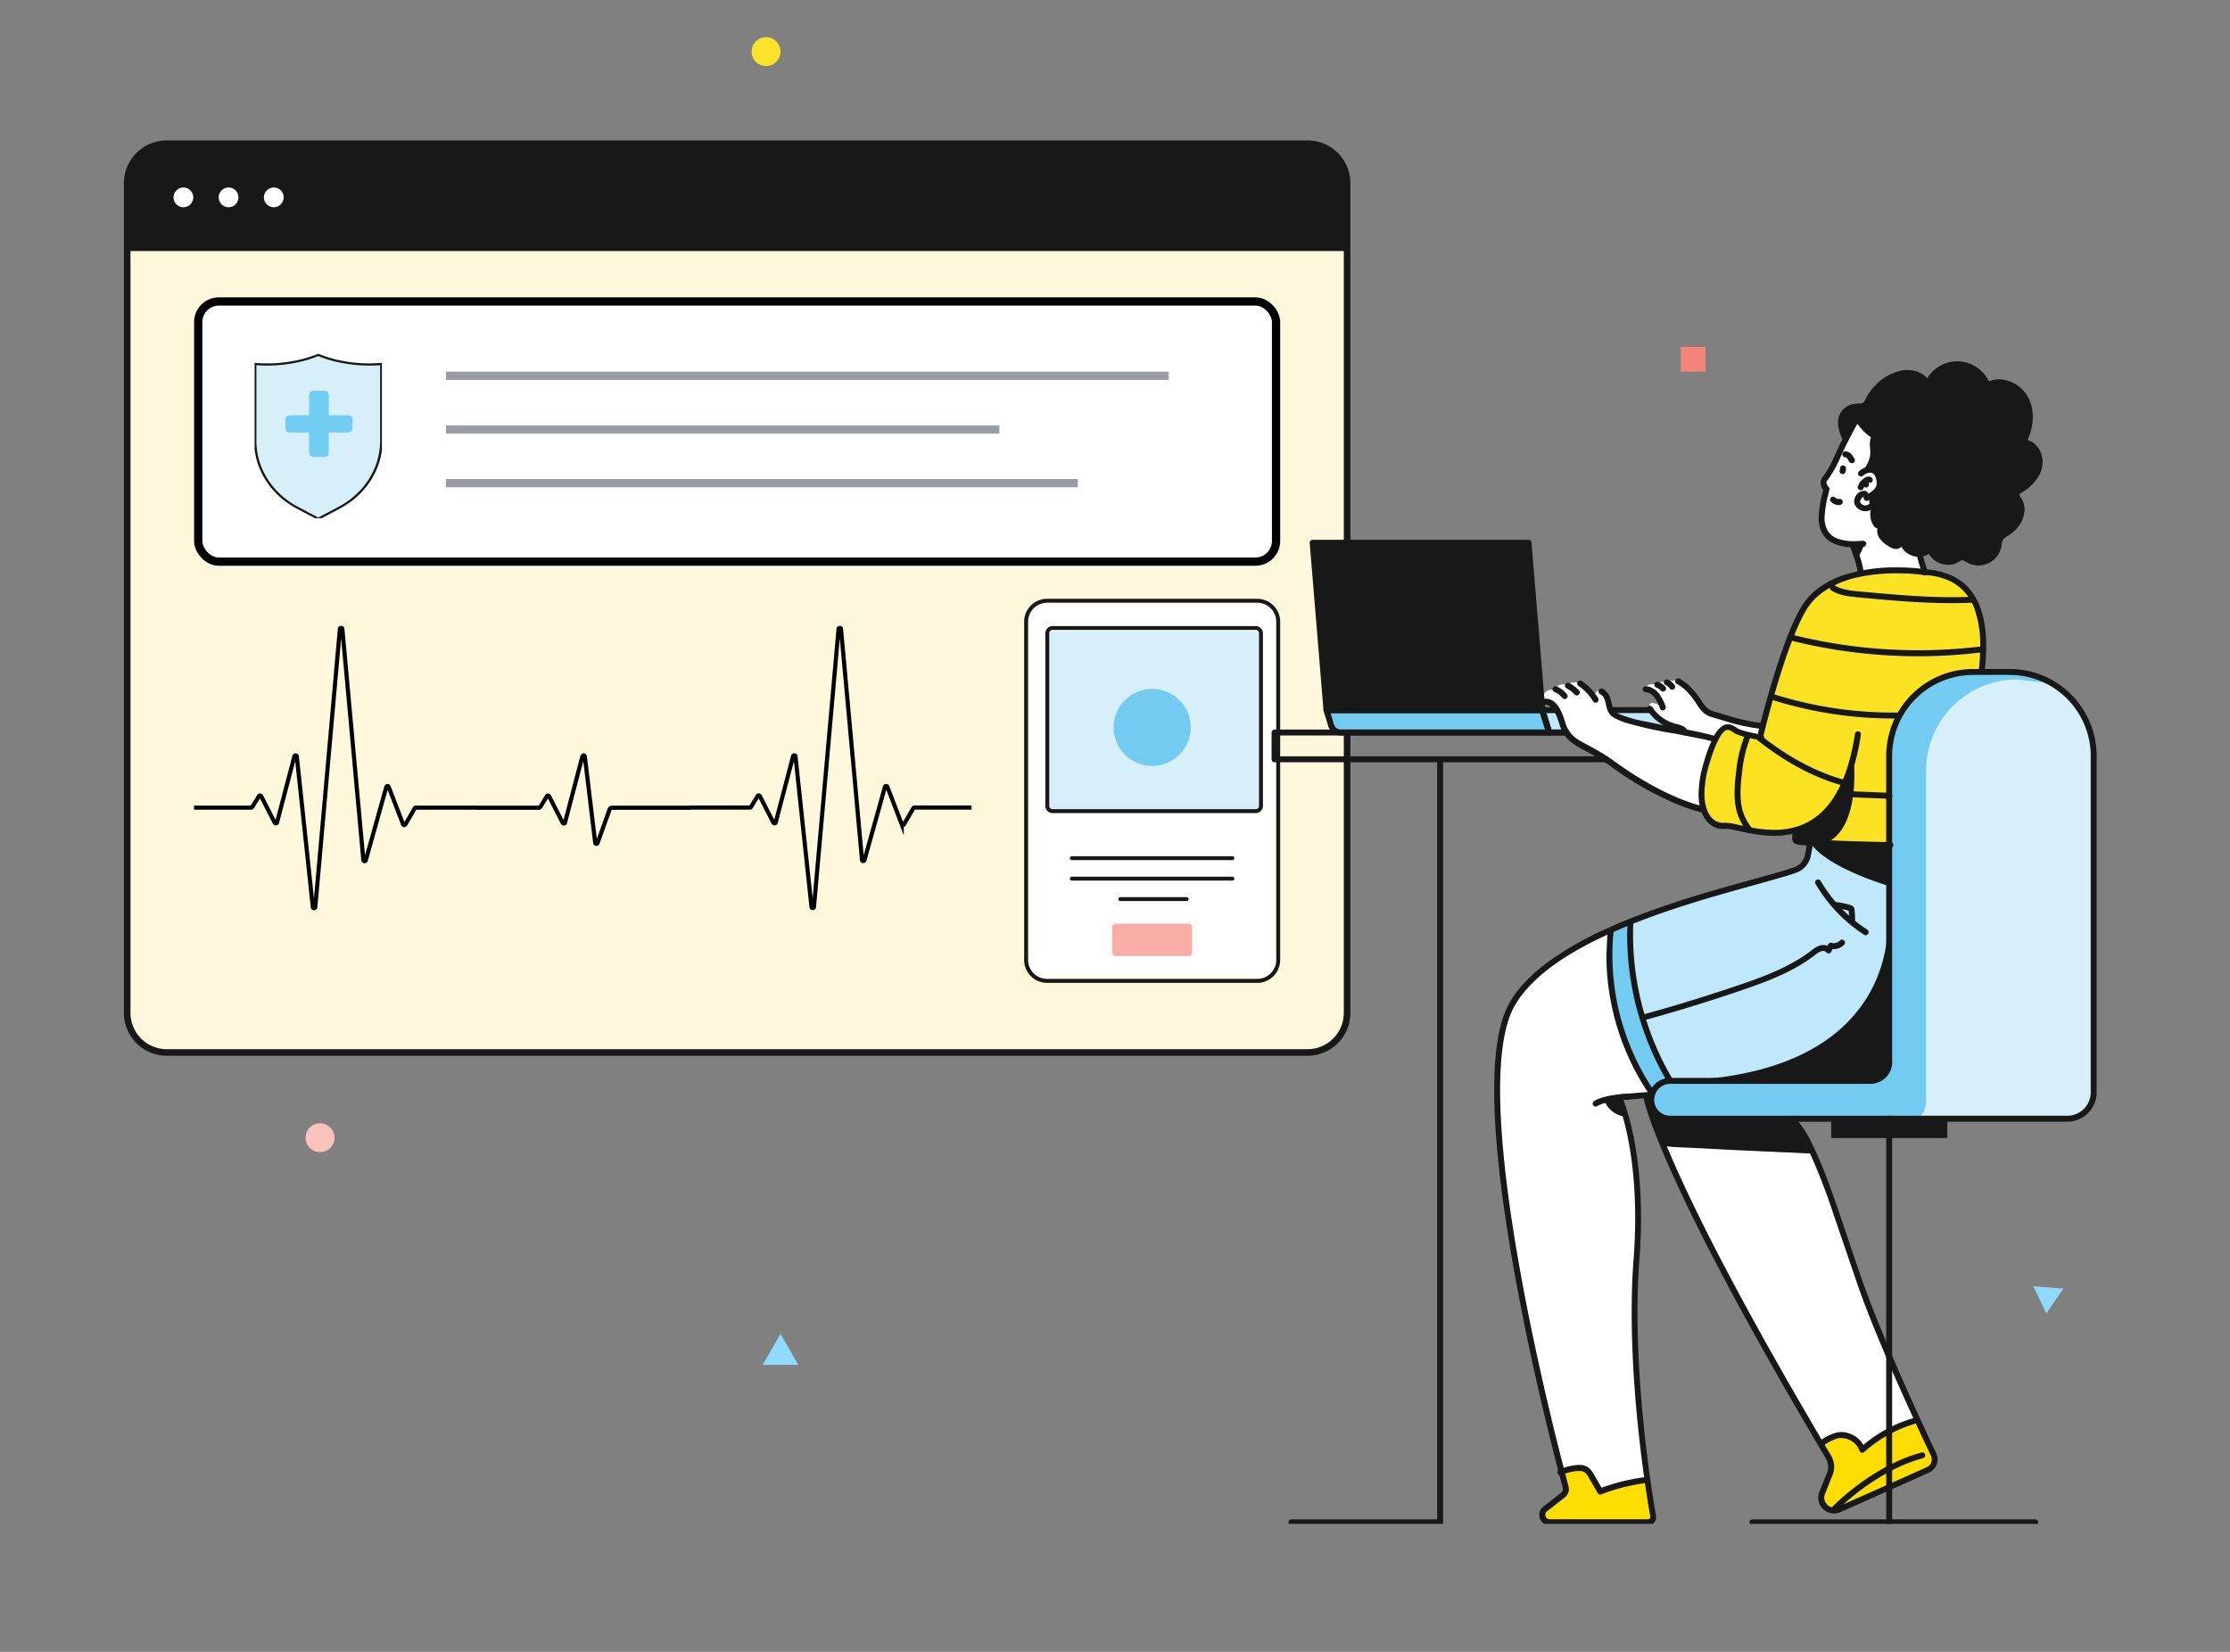 <svg xmlns="http://www.w3.org/2000/svg" xmlns:xlink="http://www.w3.org/1999/xlink" width="540" height="400" fill="none" xmlns:v="https://vecta.io/nano"><rect width="100%" height="100%" fill="#808080" stroke="none"/><g clip-path="url(#A)"><path d="M316.605 34.798H40.379c-5.291 0-9.581 4.29-9.581 9.583v200.894c0 5.292 4.289 9.583 9.581 9.583h276.226c5.291 0 9.581-4.291 9.581-9.583V44.381c0-5.292-4.29-9.583-9.581-9.583z" fill="#fef9dc"/><path d="M40.379 34.798h276.242c2.541 0 4.978 1.01 6.774 2.807s2.807 4.234 2.807 6.776v16.394H30.798V44.381c0-2.542 1.009-4.979 2.806-6.776a9.58 9.58 0 0 1 6.775-2.807z" fill="#181818"/><g fill="#fff"><use xlink:href="#G"/><path d="M55.349 50.186c1.323 0 2.395-1.073 2.395-2.396s-1.072-2.396-2.395-2.396-2.395 1.073-2.395 2.396 1.072 2.396 2.395 2.396zm10.946 0c1.323 0 2.395-1.073 2.395-2.396s-1.072-2.396-2.395-2.396S63.9 46.467 63.9 47.79s1.072 2.396 2.395 2.396z"/></g><path d="M40.379 255.657h276.242c2.753 0 5.393-1.094 7.339-3.041s3.04-4.587 3.04-7.341V44.381c0-2.753-1.094-5.394-3.04-7.341S319.374 34 316.621 34H40.379a10.38 10.38 0 0 0-7.339 3.041C31.094 38.988 30 41.628 30 44.381v200.894a10.38 10.38 0 0 0 10.379 10.382zM31.597 44.381c0-2.33.925-4.564 2.572-6.211a8.78 8.78 0 0 1 6.21-2.573h276.242a8.78 8.78 0 0 1 6.21 2.573c1.647 1.647 2.572 3.882 2.572 6.211v200.894c0 2.33-.925 4.564-2.572 6.212s-3.881 2.573-6.21 2.573H40.379c-2.329 0-4.563-.926-6.21-2.573s-2.572-3.882-2.572-6.212V44.381z" fill="#181818"/></g><g clip-path="url(#B)"><path d="M307.688 146.346h-57.376c-.695 0-1.258.562-1.258 1.256v87.796c0 .693.563 1.256 1.258 1.256h57.376c.695 0 1.258-.563 1.258-1.256v-87.796c0-.694-.563-1.256-1.258-1.256z" fill="#fff"/><path d="M303.403 152.83h-47.872c-.798 0-1.445.646-1.445 1.442v40.631c0 .797.647 1.443 1.445 1.443h47.872c.798 0 1.445-.646 1.445-1.443v-40.631c0-.796-.647-1.442-1.445-1.442z" fill="#d6eff9"/><path d="M279 185.466c5.16 0 9.343-4.174 9.343-9.324s-4.183-9.325-9.343-9.325-9.343 4.175-9.343 9.325 4.183 9.324 9.343 9.324z" fill="#73cbf2"/><path d="M287.851 223.661h-17.702c-.461 0-.834.373-.834.833v6.179c0 .46.373.833.834.833h17.702c.46 0 .834-.373.834-.833v-6.179c0-.46-.374-.833-.834-.833z" fill="#f8ada7"/><g fill="#181818"><path d="M304.445 145h-50.89a5.56 5.56 0 0 0-3.928 1.624 5.54 5.54 0 0 0-1.627 3.92v81.918c0 1.47.585 2.881 1.627 3.92a5.56 5.56 0 0 0 3.928 1.624h50.89a5.56 5.56 0 0 0 3.928-1.624c1.042-1.039 1.627-2.45 1.627-3.92v-81.918a5.54 5.54 0 0 0-1.627-3.92 5.56 5.56 0 0 0-3.928-1.624zm4.603 87.443c-.002 1.218-.487 2.385-1.35 3.246s-2.033 1.346-3.253 1.348h-50.89c-1.22-.002-2.39-.486-3.253-1.348s-1.348-2.028-1.35-3.246v-81.899c.002-1.217.487-2.385 1.35-3.246s2.033-1.346 3.253-1.348h50.89c1.22.002 2.39.487 3.253 1.348s1.348 2.029 1.35 3.246v81.899z"/><use xlink:href="#H"/><path d="M298.433 212.287h-38.891c-.127 0-.248.05-.337.139s-.139.21-.139.336.05.247.139.336.21.139.337.139h38.891a.48.48 0 0 0 .337-.139c.089-.089.139-.21.139-.336s-.05-.247-.139-.336a.48.48 0 0 0-.337-.139zm-11.085 4.948h-16.062a.47.47 0 0 0-.476.476.47.47 0 0 0 .14.336c.089.089.21.139.336.139h16.062c.127 0 .248-.05.337-.139s.139-.21.139-.336-.05-.247-.139-.336-.21-.14-.337-.14zm16.729-65.626h-49.202a1.75 1.75 0 0 0-1.225.501 1.74 1.74 0 0 0-.52 1.216v41.821c0 .462.184.905.511 1.232s.771.51 1.234.51h49.202c.463 0 .907-.183 1.234-.51a1.74 1.74 0 0 0 .512-1.232v-41.821c-.007-.458-.194-.894-.521-1.216s-.767-.501-1.225-.501zm.793 43.538a.79.79 0 0 1-.232.56c-.149.148-.351.232-.561.232h-49.202c-.21 0-.412-.084-.561-.232a.79.79 0 0 1-.232-.56v-41.821c0-.21.084-.411.232-.56a.79.79 0 0 1 .561-.232h49.202c.21 0 .412.083.561.232a.79.79 0 0 1 .232.56v41.821z"/></g></g><g stroke="#000"><path d="M46.984 195.573h13.845a.3.3 0 0 0 .257-.144l1.625-2.66a.3.3 0 0 1 .524.02l3.292 6.432a.3.3 0 0 0 .558-.061l4.201-16.014c.084-.321.55-.289.59.04l3.876 36.47c.043.357.564.351.598-.008l5.955-67.327c.034-.364.566-.363.599.001l5.084 55.937c.03.333.499.376.589.054l4.968-17.756c.078-.278.466-.297.57-.027l3.49 9.078c.091.235.414.261.541.043l2.279-3.928c.054-.092.153-.149.26-.149h14.917m-.298.022h15.257c.104 0 .202-.055.257-.145l1.626-2.663a.3.3 0 0 1 .524.019l3.295 6.442c.126.245.488.206.559-.061l4.204-16.036c.084-.321.55-.29.59.041l2.517 20.882c.037.306.46.353.563.064l2.914-8.127a.63.63 0 0 1 .591-.416h19.066m-.241-.043h14.564a.3.3 0 0 0 .256-.144l1.625-2.659a.3.3 0 0 1 .524.02l3.291 6.429c.126.246.489.207.559-.061l4.199-16.006c.084-.321.55-.289.59.04l3.874 36.452c.043.358.565.351.598-.008l5.953-67.295c.034-.364.566-.363.599.001l5.082 55.911c.031.333.499.375.589.054l4.966-17.747c.078-.279.467-.297.571-.028l3.488 9.074a.3.3 0 0 0 .54.043l2.279-3.926c.053-.093.152-.15.26-.15h13.835" stroke-miterlimit="10"/><rect x="48" y="73" width="261" height="63" rx="5" fill="#fff" stroke-width="2"/></g><g clip-path="url(#C)"><g clip-path="url(#D)"><g fill="#d6eff9"><path d="M85.546 87.781c-3.19-.359-6.1-1.111-8.474-2.105-2.378.996-5.288 1.747-8.474 2.105a33.58 33.58 0 0 1-6.793.096v19.062c0 3.142.902 6.23 2.616 8.951s4.18 4.983 7.15 6.555l5.495 2.915 5.499-2.908c2.97-1.572 5.436-3.833 7.15-6.555s2.617-5.809 2.616-8.952V87.877a33.57 33.57 0 0 1-6.786-.096z"/><path d="M77.066 85.755a1 1 0 0 0-.366.07c-2.309.921-5.084 1.616-8.112 1.957a33.59 33.59 0 0 1-6.793.096v18.586c0 3.288.945 6.519 2.74 9.367s4.376 5.213 7.485 6.858l4.596 2.43a.98.98 0 0 0 .452.11l-.001-39.473z"/></g><path d="M92.53 87.945c-.03-.025-.065-.044-.103-.055s-.078-.016-.118-.012l-2.829.132c-1.303-.002-2.606-.076-3.899-.222-3.16-.357-6.045-1.103-8.395-2.085a.31.31 0 0 0-.238 0c-2.348.974-5.228 1.725-8.388 2.082-1.294.147-2.596.221-3.899.222-.977 0-1.923-.045-2.829-.132a.31.31 0 0 0-.119.012c-.038.011-.073.03-.103.055s-.054.055-.07.089-.025.07-.024.107v18.588c.001 3.333.959 6.608 2.779 9.495s4.437 5.285 7.589 6.952l5.047 2.67a.31.31 0 0 0 .287 0l5.047-2.67c3.152-1.667 5.769-4.065 7.589-6.952s2.779-6.162 2.779-9.495V88.14c-.001-.037-.011-.074-.028-.107s-.043-.063-.074-.087zm-10.561 34.783l-4.903 2.593-4.903-2.593c-3.066-1.622-5.612-3.954-7.382-6.763s-2.701-5.996-2.699-9.239V88.427c.829.069 1.688.105 2.571.105a35.68 35.68 0 0 0 3.97-.226c3.16-.357 6.057-1.096 8.444-2.08 2.388.984 5.281 1.724 8.441 2.08a35.68 35.68 0 0 0 3.97.226c.885 0 1.742-.037 2.571-.105v18.299c.002 3.243-.929 6.429-2.698 9.238s-4.314 5.142-7.38 6.764z" fill="#181818"/></g></g><path d="M74.85 104.735v4.812c0 .718.403 1.12 1.12 1.12h2.52c.718 0 1.12-.402 1.12-1.12v-4.812h4.638c.718 0 1.12-.403 1.12-1.12v-1.943c0-.717-.403-1.12-1.12-1.12H79.61V95.74c0-.718-.403-1.12-1.12-1.12h-2.52c-.718 0-1.12.403-1.12 1.12v4.812h-4.637c-.718 0-1.12.403-1.12 1.12v1.943c0 .717.403 1.12 1.12 1.12h4.637z" fill="#71cdf4"/><path d="M283 90H108v2h175v-2zm-41 13H108v2h134v-2zm19 13H108v2h153v-2z" fill="#9a9ca3"/><g clip-path="url(#E)"><g clip-path="url(#F)"><path d="M411.959 171.958l1.44 5.428h-38.246l-1.684-5.428h38.49z" fill="#bfe8fb"/><path d="M317.846 131.421h52.277l3.346 40.536h-52.27l-3.353-40.536z" fill="#181818"/><g fill="#73cbf2"><path d="M373.469 171.958l1.677 5.428h-50.457c-2.547.195-2.821-3.787-3.49-5.428h52.27zm16.774 53.15s-3.785 22.838 10.318 40.053l6.657-.201s-13.723-26.338-12.413-41.638l-4.562 1.786z"/></g><path d="M407.217 264.953s62.244 2.57 73.002-10.548 3.425-34.208 1.792-37.62-4.973-11.607-5.21-12.773h-38.426s1.094 4.961-5.699 7.617c0 0-35.82 9.116-37.871 11.686 0 0-.187 29.239 12.412 41.638z" fill="#bfe8fb"/><path d="M479.334 204.019s-37.289 1.627-44.528-.634l.259-2.347s-10.513 1.44-16.78-1.058c0 0-7.549 2.196-6.167-9.612 0 0 2.194-13.939 6.26-14.271l2.382 1.289 5.39 1.195s6.375-35.604 18.939-38.03c0 0 9.189-3.996 19.522-2.002s11.19.951 15.248 12.838c0 0 .971 10.858-2.116 25.258s.655 25.567 1.591 27.374z" fill="#fbe324"/><path d="M457.466 257.155v-74.16c.019-5.39 2.173-10.552 5.991-14.354a20.34 20.34 0 0 1 14.373-5.929h8.822c5.395 0 10.569 2.145 14.384 5.962a20.36 20.36 0 0 1 5.959 14.393v81.417a6.4 6.4 0 0 1-.489 2.455c-.322.779-.794 1.486-1.389 2.082a6.43 6.43 0 0 1-2.08 1.39 6.4 6.4 0 0 1-2.454.489h-96.157a4.58 4.58 0 0 1-1.752-.349c-.555-.23-1.06-.567-1.485-.993a4.58 4.58 0 0 1-.992-1.485c-.23-.556-.348-1.151-.348-1.753 0-1.214.482-2.379 1.34-3.238a4.58 4.58 0 0 1 3.237-1.341h48.485a4.58 4.58 0 0 0 3.222-1.353 4.59 4.59 0 0 0 1.333-3.233z" fill="#73cbf2"/><path d="M488.521 164.52a22.14 22.14 0 0 0-15.632 6.456c-4.146 4.134-6.477 9.741-6.479 15.589v80.319c-.001.841-.217 1.667-.628 2.401s-1.001 1.352-1.718 1.795h36.209a6.99 6.99 0 0 0 2.666-.529c.845-.35 1.613-.861 2.26-1.507a6.94 6.94 0 0 0 1.51-2.254 6.93 6.93 0 0 0 .53-2.659V180.72c.006-3.618-2.968-7.61-4.677-10.8-2.878-2.88-3.238-3.6-5.397-4.32l-8.644-1.08z" fill="#d6eff9"/><g fill="#fd0"><path d="M378.146 356.393l.972 4.752-5.124 4.428a1.74 1.74 0 0 0 1.137 3.06h24.337c.178 0 .354-.039.515-.116a1.21 1.21 0 0 0 .416-.324c.113-.138.194-.299.237-.472s.047-.354.012-.528l-1.727-8.892s-8.945 1.648-11.514 2.88c0 0-1.669-5.602-4.526-5.696l-4.735.908zm62.769-6.639s3.037 3.514 2.447 5.702c-.72 2.643-5.757 10.001 1.31 10.318l22.055-10.08a2.87 2.87 0 0 0 .953-.666c.27-.285.478-.621.613-.989s.193-.76.171-1.151a2.88 2.88 0 0 0-.298-1.125l-3.864-7.92s-10.074 2.721-13.291 7.524c0 0-2.295-6.408-8.095-3.024l-2.001 1.411z"/></g><g fill="#fff"><path d="M450.572 138.953s10.211-1.44 15.558-.367l-1.238-4.14-9.283-30.053-5.979-2.556-7.434 13.73s-.957 1.865.094 2.88c0 0-5.714 13.522 6.152 13.313l2.13 7.193zm-37.979 57.175s-14.521-4.889-25.538-13.435c0 0-7.52-2.549-8.837-7.877 0 0-1.021-5.235-4.18-4.896 0 0-1.576-2.923 2.612-3.031 0 0 .165-1.577 3.065-1.059 0 0 .885-1.137 2.95-.309 0 0 2.742 1.893 3.418 3.24 0 0 .144-2.16 1.735-1.275 0 0 .964.166 2.41 4.983 0 0 5.534 3.499 17.184 4.759l8.023 1.749s-4.605 9.152-2.842 17.151z"/><path d="M398.518 166.882s-.166-1.728 2.813-1.051c0 0 .195-1.044 2.468-.612 0 0 1.029-.843 2.836-.108 0 0 2.662 1.569 6.562 7.077 0 0 7.657 3.089 13.586 3.6l-.633 2.801-4.879-1.195s-2.31-2.016-3.814-1.008l-2.022 2.599-7.62-2.066s-7.196-1.815-8.333-5.336c0 0-.828-2.844 3.238-.28a6.23 6.23 0 0 0-1.522-2.762 6.21 6.21 0 0 0-2.68-1.659zm-8.534 58.838s-28.446 7.783-27.445 31.68c0 0 .813 46.714 9.75 74.686l5.555 24.437s5.757-5.141 9.65 4.629l10.865-2.743-2.727-41.616s2.634-37.289-1.784-45.914l-1.547-5.192 7.713-.612s-9.771-9.576-10.03-39.355zm12.794 51.746l36.375 1.923 12.11 33.653 13.024 30.837s-11.664 4.154-13.312 7.2c0 0-1.439-4.421-6.685-3.298l-3.079 1.671s-28.23-46.181-38.433-71.986z"/></g><g fill="#181818"><path d="M379.348 176.666h-70.713a.72.72 0 0 0-.72.72v6.48a.72.72 0 0 0 .443.663c.088.037.182.057.277.057h80.32a.72.72 0 0 0 .719-.72.72.72 0 0 0-.719-.72h-79.6v-5.04h69.993a.72.72 0 0 0 .72-.72.72.72 0 0 0-.72-.72z"/><path d="M379.348 176.666h-3.67l-1.237-3.988h2.554a.72.72 0 0 0 .72-.72c0-.191-.076-.374-.211-.51a.72.72 0 0 0-.509-.21h-3.526c-.116-.006-.231.017-.336.066s-.197.122-.268.214a.71.71 0 0 0-.138.314.72.72 0 0 0 .023.342l1.683 5.428c.046.146.137.273.26.364a.71.71 0 0 0 .424.14h4.202a.72.72 0 0 0 .509-.21c.135-.136.211-.319.211-.51a.72.72 0 0 0-.72-.72h.029zm10.722-3.989h9.671a.72.72 0 1 0 0-1.44h-9.671a.72.72 0 0 0 0 1.44z"/><path d="M317.867 131.422v.72h51.594l3.224 39.096h-50.824l-3.274-39.874-.72.058-.719.057 3.346 40.536c.014.181.096.35.23.473s.308.19.489.19h52.278c.098-.001.196-.021.286-.061a.71.71 0 0 0 .239-.17.72.72 0 0 0 .151-.254.73.73 0 0 0 .036-.293l-3.346-40.536a.72.72 0 0 0-.23-.472c-.133-.123-.308-.191-.49-.19h-52.27a.72.72 0 0 0-.286.06c-.091.04-.172.098-.239.17a.72.72 0 0 0-.151.254.71.71 0 0 0-.036.293l.712-.057z"/><path d="M373.469 171.958l-.719.216 1.396 4.492h-49.457c-.371 0-.733-.118-1.032-.339a1.74 1.74 0 0 1-.63-.885l-.842-2.764h51.299v-.72l-.72.216.72-.216v-.72h-52.292a.72.72 0 0 0-.325.078c-.1.052-.187.126-.253.217a.72.72 0 0 0-.129.308.71.71 0 0 0 .023.333l1.144 3.7a3.18 3.18 0 0 0 1.152 1.616c.546.402 1.207.618 1.885.616h50.457c.115.005.229-.017.334-.066a.72.72 0 0 0 .266-.212c.07-.091.118-.197.139-.311a.71.71 0 0 0-.02-.339l-1.683-5.436c-.048-.152-.144-.284-.274-.375a.72.72 0 0 0-.446-.129l.007.72zm74.556-39.528l1.05 2.916c.338 1.093.607 2.206.806 3.333.017.094.052.184.103.264a.72.72 0 0 0 .456.316.71.71 0 0 0 .283.003c.094-.017.182-.053.262-.104a.7.7 0 0 0 .201-.197c.053-.078.091-.167.11-.259s.021-.189.003-.282c-.207-1.189-.493-2.363-.856-3.514l-1.065-2.966a.72.72 0 0 0-1.353.49z"/><path d="M451.134 130.946l-2.102.101c-1.256.03-2.51-.14-3.713-.504a4.67 4.67 0 0 1-2.77-2.095 6.29 6.29 0 0 1-.72-3.183c.102-1.948.418-3.88.943-5.76l.223-.878c.037-.126.04-.259.007-.386a.72.72 0 0 0-.194-.334c-.298-.275-.48-.654-.511-1.058 0-.184.064-.362.18-.504.389-.503.749-1.027 1.079-1.57.707-1.114 1.33-2.278 1.864-3.485 1.49-3.42 3.454-7.128 5.239-10.281.093-.167.116-.363.065-.547a.72.72 0 0 0-.883-.501c-.183.05-.34.17-.434.335-1.799 3.182-3.785 6.926-5.311 10.411a24.22 24.22 0 0 1-1.741 3.334 17.53 17.53 0 0 1-.979 1.44 2.22 2.22 0 0 0-.504 1.44 3.02 3.02 0 0 0 .929 2.073l.51-.504-.719-.18-.238.907a28.42 28.42 0 0 0-.971 6.084 8.77 8.77 0 0 0 .374 2.664c.419 1.382 1.341 2.557 2.583 3.291 1.749.928 3.716 1.366 5.692 1.267a24.28 24.28 0 0 0 2.231-.108.72.72 0 0 0 .49-.257c.123-.147.182-.337.165-.528s-.11-.367-.257-.49a.72.72 0 0 0-.527-.165v-.029zm2.144-15.264c-.214-.186-.487-.288-.77-.288a1.71 1.71 0 0 0-.864.259c-.807.472-1.426 1.21-1.748 2.088-.066.18-.058.378.022.552a.72.72 0 0 0 1.331-.055c.208-.563.605-1.036 1.122-1.339l.108-.058h.036v-.288l-.187.209c.05.049.117.078.187.079v-.288l-.187.209c.144.115.326.171.51.156s.354-.1.477-.238.188-.317.183-.501a.72.72 0 0 0-.213-.49l-.007-.007z"/><path d="M452.357 116.921c-.132-.16-.298-.288-.486-.376a1.37 1.37 0 0 0-.601-.128c-.182-.001-.363.033-.532.1a.73.73 0 0 0-.243.154.72.72 0 0 0-.165.801c.038.089.093.17.163.237s.152.12.243.154.187.051.284.047a.73.73 0 0 0 .279-.068v-.072.087-.072.043-.043a.72.72 0 0 0 .487.26c.19.019.38-.038.528-.16a.72.72 0 0 0 .1-1.015l-.057.051zm10.038 9.071l1.295 6.437a48.2 48.2 0 0 0 1.763 6.401.72.72 0 0 0 .141.255c.063.074.142.135.23.178a.72.72 0 0 0 .281.073c.098.005.196-.011.288-.045a.72.72 0 0 0 .246-.155c.07-.068.127-.15.165-.24s.057-.187.056-.285-.022-.195-.061-.285c-.71-2.027-1.278-4.1-1.698-6.206l-1.303-6.423c-.039-.191-.152-.358-.315-.466a.73.73 0 0 0-.552-.106c-.191.039-.358.152-.466.315a.73.73 0 0 0-.106.552h.036zm-16.824-12.455v.072l-.043.172c-.08.174-.088.373-.022.552a.72.72 0 0 0 .926.428c.18-.066.325-.201.406-.375a1.83 1.83 0 0 0 .172-.777 1.46 1.46 0 0 0 0-.31c-.015-.095-.049-.185-.1-.267s-.117-.152-.194-.207a.73.73 0 0 0-.26-.118c-.093-.022-.19-.025-.284-.009a.73.73 0 0 0-.474.295c-.056.077-.096.166-.118.259a.76.76 0 0 0-.009.285zm1.245-2.815a.4.4 0 0 1 .259.086 1.74 1.74 0 0 1 .432.504l.18.317.108.173c.075.107.173.195.288.259.166.095.363.121.548.071a.72.72 0 0 0 .171-1.324l-.288.504.446-.382a.94.94 0 0 0-.158-.122l-.288.504.446-.382-.23.202.245-.18-.23.202.244-.18-.187-.317a3.49 3.49 0 0 0-.648-.828 1.96 1.96 0 0 0-1.309-.526.72.72 0 0 0 0 1.44l-.029-.021z"/><path d="M466.237 137.836a50.86 50.86 0 0 0-6.922-.446c-4.282-.062-8.547.543-12.643 1.793a22.34 22.34 0 0 0-6.124 3.046 16.12 16.12 0 0 0-4.67 5.22c-2.763 4.953-5.346 12.715-7.275 19.267s-3.159 11.887-3.159 11.901c-.042.186-.01.382.091.544s.263.277.449.32.382.011.544-.091a.72.72 0 0 0 .32-.449l.223-.929a243.41 243.41 0 0 1 3.662-13.377c1.807-5.904 4.088-12.341 6.405-16.481a14.67 14.67 0 0 1 4.281-4.759c2.667-1.822 5.68-3.077 8.851-3.686a43.82 43.82 0 0 1 9.031-.879c1.964 0 3.641.108 4.828.216l1.389.151.36.051H466a.73.73 0 0 0 .831-.609.73.73 0 0 0-.608-.831l.014.028z"/><path d="M426.61 177.941l-.719-.137-2.634-.591-1.367-.374a8.02 8.02 0 0 1-.95-.353c-.18-.086-.518-.345-.936-.597a3.07 3.07 0 0 0-1.604-.512 2.61 2.61 0 0 0-1.439.483c-.906.714-1.626 1.635-2.102 2.685a34.99 34.99 0 0 0-2.223 5.883 27.83 27.83 0 0 0-1.331 7.805c0 2.88.719 4.975 1.799 6.4a5.24 5.24 0 0 0 1.82 1.536c.716.366 1.506.562 2.31.574a5.78 5.78 0 0 0 .72-.05h.165c.556.035 1.107.119 1.648.252 2.231.468 5.836 1.44 9.844 1.44 2.139.022 4.268-.304 6.303-.965 3.652-1.248 6.785-3.675 8.909-6.898 2.59-3.729 4.648-9.057 5.8-16.596.014-.094.009-.191-.014-.284a.73.73 0 0 0-.121-.257.75.75 0 0 0-.21-.191.73.73 0 0 0-.267-.096c-.095-.014-.191-.009-.284.014a.73.73 0 0 0-.257.121.75.75 0 0 0-.287.477c-1.504 9.857-4.562 15.646-8.109 18.972-1.609 1.521-3.529 2.673-5.627 3.377a18.5 18.5 0 0 1-5.851.886c-2.317-.037-4.625-.315-6.886-.828l-2.655-.591c-.64-.152-1.293-.246-1.95-.281-.125-.01-.25-.01-.374 0-.168.011-.336.011-.504 0a3.77 3.77 0 0 1-1.68-.424c-.519-.27-.969-.657-1.314-1.131-.856-1.101-1.496-2.88-1.496-5.515a26.13 26.13 0 0 1 1.252-7.409c1.022-3.434 1.95-5.515 2.734-6.674a4.08 4.08 0 0 1 1.015-1.116 1.18 1.18 0 0 1 .669-.231 1.74 1.74 0 0 1 .871.31c.323.187.633.446 1.021.641a9.66 9.66 0 0 0 1.634.583c1.892.54 4.404 1.001 4.411 1.001a.7.7 0 0 0 .281-.003c.093-.019.181-.057.259-.11a.7.7 0 0 0 .197-.202c.052-.079.088-.168.105-.261a.74.74 0 0 0-.006-.281.7.7 0 0 0-.113-.258.73.73 0 0 0-.202-.194c-.08-.051-.169-.086-.262-.102l.007.072z"/><path d="M415.629 178.286a91.76 91.76 0 0 0-9.707-2.045l-9.52-1.951c-1.245-.304-2.471-.684-3.67-1.138a8.97 8.97 0 0 1-1.187-.547 2.1 2.1 0 0 1-.547-.417c-.234-.318-.405-.677-.504-1.059l-.575-2.16c-.295-.91-.915-1.679-1.742-2.16-.081-.048-.172-.079-.266-.092s-.189-.007-.28.017a.72.72 0 0 0-.439.334.73.73 0 0 0-.093.266.74.74 0 0 0 .017.281c.024.092.066.178.124.253a.74.74 0 0 0 .211.187c.359.199.659.49.87.842a6.66 6.66 0 0 1 .598 1.851c.143.819.467 1.597.949 2.275a3.25 3.25 0 0 0 .957.777 14.74 14.74 0 0 0 2.67 1.152 94.34 94.34 0 0 0 12.161 2.708l7.124 1.396 1.82.447.454.122.151.043a.72.72 0 0 0 .892-.489c.054-.183.032-.381-.06-.548s-.246-.291-.429-.345h.021zm-2.353 17.611c-.051-.141-.141-.266-.259-.36-.071-.05-.148-.091-.23-.122l-.302-.094-2.375-.72c-3.468-1.123-10.196-3.772-19.112-10.209-3.828-2.765-6.562-3.924-8.426-5.04a8.15 8.15 0 0 1-2.209-1.8c-.673-.885-1.163-1.896-1.439-2.974-.72-2.304-1.519-3.65-2.353-4.449-.59-.587-1.385-.923-2.217-.936-.182-.006-.365.019-.539.072-.096.023-.186.067-.264.127a.71.71 0 0 0-.191.221c-.048.086-.078.181-.088.279s.001.198.031.291.079.181.144.255a.72.72 0 0 0 .518.245.73.73 0 0 0 .289-.05l-.116-.36.094.367-.115-.36.093.367h.123a1.77 1.77 0 0 1 1.209.598c.582.554 1.324 1.67 1.971 3.816a9.66 9.66 0 0 0 1.713 3.47c.534.645 1.163 1.205 1.864 1.663 2.094 1.44 4.85 2.412 9.045 5.436a77.29 77.29 0 0 0 16.154 9.187c1.469.6 2.968 1.124 4.49 1.57l1.181.331.266.079.137-.367-.195.339h.058l.137-.368-.195.339.324-.555-.432.476.108.079.324-.555-.432.476.468-.519-.662.223c.039.113.106.215.194.296l.468-.519-.662.223a.73.73 0 0 0 .14.245c.062.071.138.129.223.172s.177.067.272.073.189-.006.279-.036.173-.078.244-.14a.72.72 0 0 0 .245-.495.71.71 0 0 0-.036-.279l.043-.008zm-26.243-26.755c-.988-1.687-2.343-3.129-3.965-4.219a.71.71 0 0 0-.262-.124.73.73 0 0 0-.291-.011c-.096.017-.188.053-.27.106a.72.72 0 0 0-.317.473c-.018.097-.016.196.006.291a.72.72 0 0 0 .121.265c.057.079.13.145.215.195 1.438.973 2.643 2.255 3.526 3.751.104.144.259.245.433.281a.72.72 0 0 0 .834-.485.72.72 0 0 0-.03-.516v-.007zm-4.684-1.958c-.664-.708-1.439-1.302-2.296-1.757a.73.73 0 0 0-.274-.102c-.098-.014-.197-.009-.293.017a.72.72 0 0 0-.261.131c-.077.061-.142.138-.188.225a.73.73 0 0 0-.083.281.72.72 0 0 0 .037.291.71.71 0 0 0 .386.424c.719.381 1.368.88 1.921 1.476a.73.73 0 0 0 .229.164c.086.039.179.06.274.063a.71.71 0 0 0 .277-.046c.088-.033.169-.084.238-.148a.73.73 0 0 0 .164-.229c.039-.086.06-.179.063-.274s-.012-.189-.046-.277a.73.73 0 0 0-.148-.239zm-2.893.972a5.93 5.93 0 0 0-2.54-1.937c-.088-.035-.183-.052-.278-.05s-.188.022-.275.061a.72.72 0 0 0-.231.161c-.066.069-.117.15-.151.239-.069.177-.064.375.013.549a.72.72 0 0 0 .397.379c.757.298 1.418.795 1.914 1.44a.72.72 0 0 0 .476.28c.19.026.382-.024.535-.139a.72.72 0 0 0 .14-1.012v.029zm78.341 35.755c-6.217-.072-12.485-.317-19.429-.612h-.115c-.245 0-1.058 0-1.792-.086a5.01 5.01 0 0 1-.942-.166c-.066-.015-.129-.039-.188-.072v.051-.044.051-.043l-.251.309.381-.108c-.019-.08-.065-.151-.13-.201l-.251.309.381-.108c-.01-.076-.01-.154 0-.23.012-.371.061-.74.144-1.102.036-.18.072-.338.101-.446v-.13-.043a.72.72 0 0 0-1.051-.817c-.166.094-.288.251-.338.435 0 0-.086.31-.166.72a6.92 6.92 0 0 0-.172 1.39 2.16 2.16 0 0 0 .079.634c.041.146.118.279.223.388a1.44 1.44 0 0 0 .504.346c.298.12.609.202.928.245.834.12 1.676.178 2.518.173h.094v-.72.72l19.429.612a.72.72 0 0 0 0-1.44l.043-.015zm8.304-64.641c2.357.071 4.666.682 6.749 1.785 2.484 1.431 4.363 3.716 5.289 6.43.982 2.881 1.447 5.913 1.375 8.957-.007 1.924-.12 3.847-.338 5.76-.021.191.034.382.154.532s.295.246.486.267.382-.035.532-.155.246-.295.267-.486c.22-1.953.335-3.917.345-5.882 0-4.32-.64-8.734-2.835-12.24a12.6 12.6 0 0 0-4.562-4.385c-2.274-1.217-4.798-1.892-7.376-1.973-.191-.011-.378.055-.52.183a.72.72 0 0 0-.056 1.018.72.72 0 0 0 .497.239l-.007-.05zm-62.776 26.611c.404.189.753.479 1.014.842.055.077.125.143.206.193a.73.73 0 0 0 .264.099.72.72 0 0 0 .538-.126.71.71 0 0 0 .192-.206c.05-.081.084-.17.099-.264s.012-.189-.009-.282a.71.71 0 0 0-.117-.256c-.405-.559-.945-1.007-1.569-1.303-.172-.082-.371-.093-.551-.028a.72.72 0 0 0-.067 1.331z"/><path d="M401.087 166.507c.418.147.793.394 1.093.72a.72.72 0 0 0 1.015.065.72.72 0 0 0 .065-1.016 4.19 4.19 0 0 0-1.684-1.144c-.089-.036-.185-.053-.281-.05s-.191.024-.279.063a.74.74 0 0 0-.232.167c-.065.071-.116.154-.148.245a.71.71 0 0 0-.042.282c.005.097.029.191.071.277a.72.72 0 0 0 .174.228.71.71 0 0 0 .248.141v.022zm4.95-.914c2.116 1.173 3.505 2.88 4.886 5.04.376.602.812 1.165 1.303 1.677a4.92 4.92 0 0 0 1.907 1.224l4.663 1.397c2.585.766 5.234 1.298 7.915 1.591a.72.72 0 0 0 .784-.655c.017-.191-.042-.381-.165-.528s-.299-.239-.49-.257a43.68 43.68 0 0 1-7.677-1.569l-4.563-1.368a3.48 3.48 0 0 1-1.352-.879 8.79 8.79 0 0 1-1.123-1.44c-1.439-2.16-2.972-4.14-5.397-5.479a.72.72 0 0 0-.971.281c-.046.083-.075.174-.086.268s-.003.189.023.28a.72.72 0 0 0 .129.25.73.73 0 0 0 .214.181v-.014zm-7.577 2.008c.417.027.821.158 1.173.382a3.85 3.85 0 0 1 1.008.9 9.89 9.89 0 0 1 1.331 2.671c.067.18.202.325.376.405a.72.72 0 0 0 .552.02c.179-.067.325-.202.405-.376a.73.73 0 0 0 .02-.553c-.356-1.092-.881-2.122-1.555-3.053a5.14 5.14 0 0 0-1.396-1.245c-.554-.349-1.188-.549-1.842-.583-.094-.005-.189.01-.278.042s-.17.082-.24.146a.74.74 0 0 0-.234.499.71.71 0 0 0 .043.278c.032.089.081.171.145.241s.141.126.227.166.178.063.272.068l-.007-.008zm.425 4.378a11.24 11.24 0 0 0 6.534 4.694 8.2 8.2 0 0 1 1.338.382c.161.069.312.161.446.273.106.092.192.205.252.332a.72.72 0 0 0 1.303-.011c.076-.166.087-.356.028-.529-.141-.334-.355-.631-.626-.872a3.38 3.38 0 0 0-.827-.518c-.506-.191-1.026-.343-1.555-.454a9.78 9.78 0 0 1-5.691-4.082c-.111-.144-.272-.241-.45-.272a.72.72 0 0 0-.752 1.057zm38.785 31.903l-.59 3.068a4.02 4.02 0 0 1-.888 1.862c-.453.533-1.037.938-1.695 1.176-2.763.994-7.757 2.304-13.823 3.996-9.103 2.542-20.652 5.954-31.029 10.606a81.16 81.16 0 0 0-14.254 7.963c-4.167 2.995-7.592 6.357-9.808 10.173-2.735 4.731-3.757 12.24-3.764 21.24 0 16.618 3.598 38.477 7.426 57.312s8.009 34.632 9.197 39.06c.014.093.014.188 0 .281 0 .165-.038.328-.11.477a1.08 1.08 0 0 1-.308.38l-4.317 3.362c-.304.233-.551.533-.72.876s-.258.721-.259 1.104c.002.646.246 1.268.684 1.743.235.255.521.458.84.595a2.48 2.48 0 0 0 1.009.204h23.804a1.97 1.97 0 0 0 .758-.148c.24-.099.459-.244.643-.427a1.98 1.98 0 0 0 .431-.641 1.97 1.97 0 0 0 .154-.757c-.002-.121-.014-.241-.036-.36-1.137-6.257-4.49-27.871-4.49-49.197 0-4.32.136-8.597.453-12.744.281-3.644.396-7.035.396-10.181 0-19.498-4.62-29.362-4.656-29.448l-.655.309.079.72a211.24 211.24 0 0 1 7.873-.655.72.72 0 0 0 .429-1.262c-.144-.126-.332-.19-.523-.178-2.634.168-5.272.387-7.915.655-.115.012-.226.052-.322.116a.71.71 0 0 0-.232.252c-.052.101-.079.213-.079.327a.72.72 0 0 0 .079.328c.23.511 4.511 10.152 4.511 28.8 0 3.103-.115 6.48-.388 10.08-.324 4.19-.461 8.517-.461 12.852 0 21.477 3.368 43.128 4.512 49.457v.1a.55.55 0 0 1-.547.533h-23.782c-.148.006-.296-.02-.433-.078a1.02 1.02 0 0 1-.359-.253 1.19 1.19 0 0 1-.302-.77 1.04 1.04 0 0 1 .425-.843l4.317-3.362a2.54 2.54 0 0 0 .716-.885c.168-.346.255-.725.256-1.11a2.59 2.59 0 0 0-.087-.655 703.03 703.03 0 0 1-9.174-38.973c-3.85-18.814-7.398-40.601-7.398-57.024 0-8.914 1.065-16.236 3.598-20.513 2.763-4.767 7.671-8.943 13.672-12.55 9.024-5.407 20.508-9.54 30.791-12.686 5.145-1.577 9.988-2.88 14.075-4.032s7.426-2.059 9.599-2.837c.892-.324 1.684-.874 2.299-1.596a5.49 5.49 0 0 0 1.213-2.522l.583-3.068c.018-.094.017-.191-.003-.286a.73.73 0 0 0-.111-.263c-.054-.079-.124-.148-.204-.2a.72.72 0 0 0-.265-.107c-.095-.018-.192-.018-.286.002a.75.75 0 0 0-.263.112.72.72 0 0 0-.307.469l.021.021z"/><path d="M394.078 264.845a29.87 29.87 0 0 0-3.015.281 21.14 21.14 0 0 0-2.627.518c-.849.214-1.665.544-2.425.979a.74.74 0 0 0-.207.191.72.72 0 0 0-.118.256c-.022.093-.026.189-.01.282a.72.72 0 0 0 1.084.502c.643-.365 1.333-.641 2.051-.82a23.93 23.93 0 0 1 3.598-.62l1.259-.108h.36.115a.72.72 0 0 0 .509-.211c.134-.135.21-.318.21-.509s-.076-.374-.21-.509a.72.72 0 0 0-.509-.211l-.065-.021zm58.106-39.73a35.28 35.28 0 0 1-11.269-11.736.71.71 0 0 0-.176-.241.73.73 0 0 0-.26-.148.71.71 0 0 0-.297-.03c-.1.011-.197.042-.284.093a.72.72 0 0 0-.221.201c-.059.081-.101.175-.121.273s-.021.201 0 .299.063.192.122.273a36.7 36.7 0 0 0 11.7 12.24.72.72 0 0 0 1.097-.755c-.04-.187-.152-.351-.312-.455l.021-.014z"/><path d="M449.205 223.193v-.72c-.001-.722-.042-1.443-.122-2.16-.01-.11-.029-.218-.058-.324a1.19 1.19 0 0 0-.266-.475c-.17-.164-.382-.279-.612-.332-1.225-.369-2.479-.634-3.749-.792-.094-.011-.19-.005-.282.021a.71.71 0 0 0-.253.127.72.72 0 0 0-.185.214.73.73 0 0 0-.069.551.71.71 0 0 0 .127.253.72.72 0 0 0 .214.185c.083.047.174.078.268.089 1.196.141 2.378.382 3.534.72h.057l.158-.295-.244.231.086.064.158-.295-.244.231.223-.209-.302.086.079.123.223-.209-.302.086v.079a17.08 17.08 0 0 1 .115 2.009v.648c0 .191.076.374.21.509a.72.72 0 0 0 1.229-.509l.007.094zm7.541 47.707v97.732a.72.72 0 0 0 .72.72h35.367a.72.72 0 1 0 0-1.44h-34.648V270.9a.72.72 0 0 0-.719-.72.72.72 0 0 0-.72.72z"/><path d="M457.466 367.913h-33.101a.72.72 0 0 0-.509.21c-.135.136-.21.319-.21.51a.72.72 0 0 0 .719.72h33.101a.72.72 0 0 0 .719-.72c0-.191-.075-.374-.21-.51a.72.72 0 0 0-.509-.21zm-59.524-102.24c.036.187 2.878 17.928 44.197 87.515.356.605.545 1.293.547 1.995a3.82 3.82 0 0 1-.281 1.44l-1.835 4.594c-.239.582-.331 1.214-.268 1.841a3.83 3.83 0 0 0 .633 1.75 3.82 3.82 0 0 0 1.384 1.243 3.81 3.81 0 0 0 1.806.443 3.91 3.91 0 0 0 1.576-.338l21.407-9.548a3.52 3.52 0 0 0 1.517-1.297c.37-.57.568-1.234.57-1.914a3.46 3.46 0 0 0-.338-1.497c-3.246-6.855-12.161-26.007-17.198-39.874-2.879-7.92-5.62-16.747-8.405-24.365-1.241-3.496-2.658-6.928-4.245-10.281a26.91 26.91 0 0 0-4.519-6.984.72.72 0 0 0-.233-.157.71.71 0 0 0-.276-.056.72.72 0 0 0-.275.054c-.088.036-.167.088-.235.155a.7.7 0 0 0-.156.233.71.71 0 0 0-.056.276.71.71 0 0 0 .054.276c.035.087.088.167.155.234 1.748 1.969 3.182 4.196 4.253 6.602 2.39 5.216 4.48 10.565 6.26 16.02l6.325 18.483c5.037 13.968 13.996 33.12 17.27 39.996a2.07 2.07 0 0 1 .199.796c.012.276-.031.552-.127.811s-.242.496-.432.698a2.06 2.06 0 0 1-.669.474l-21.415 9.547c-.364.16-.761.228-1.157.197a2.41 2.41 0 0 1-1.114-.372c-.335-.213-.612-.506-.807-.852a2.42 2.42 0 0 1-.311-1.133c.005-.314.069-.624.187-.914l1.835-4.594c.304-.759.429-1.578.366-2.394s-.315-1.605-.733-2.308c-20.63-34.754-31.662-56.548-37.497-69.638-2.922-6.545-4.555-10.908-5.462-13.622-.446-1.361-.72-2.311-.871-2.88l-.151-.655c-.029-.137 0-.116 0-.144a.73.73 0 0 0-.292-.476c-.156-.113-.352-.16-.542-.129a.73.73 0 0 0-.476.292c-.113.157-.159.352-.129.543l-.036-.086z"/><path d="M465.324 351.72c-7.793 2.038-15.831 7.452-21.53 13.046a.72.72 0 0 0-.158.235.73.73 0 0 0-.055.277c0 .095.019.189.055.276a.72.72 0 0 0 .665.444c.19 0 .373-.075.507-.209 5.52-5.451 13.457-10.757 20.868-12.679.185-.048.344-.168.441-.332a.72.72 0 0 0-.801-1.065l.008.007zM348.018 183.888v184.025h-35.296a.72.72 0 1 0 0 1.44h36.015a.72.72 0 0 0 .72-.72V183.888a.72.72 0 0 0-.72-.72.72.72 0 0 0-.719.72zm109.448 73.267h.719v-74.16a19.65 19.65 0 0 1 5.783-13.843c3.682-3.666 8.667-5.723 13.862-5.719h8.822a19.62 19.62 0 0 1 13.873 5.753c3.68 3.681 5.748 8.674 5.75 13.881v81.418a5.7 5.7 0 0 1-.431 2.18c-.286.692-.705 1.32-1.234 1.849a5.69 5.69 0 0 1-1.848 1.234c-.691.286-1.431.433-2.179.432h-96.157a3.86 3.86 0 0 1-2.728-1.13c-.723-.724-1.129-1.706-1.129-2.729a3.86 3.86 0 0 1 3.857-3.86h48.485c1.405-.001 2.752-.561 3.745-1.556a5.31 5.31 0 0 0 1.551-3.75h-1.439a3.87 3.87 0 0 1-1.132 2.729 3.86 3.86 0 0 1-2.725 1.137h-48.485c-1.405 0-2.752.559-3.745 1.553a5.3 5.3 0 0 0 0 7.494c.993.994 2.34 1.552 3.745 1.552h96.157c.937 0 1.864-.185 2.729-.543a7.13 7.13 0 0 0 2.313-1.547 7.12 7.12 0 0 0 2.089-5.045v-81.454c-.011-5.582-2.235-10.932-6.184-14.876s-9.299-6.16-14.878-6.162h-8.822a21.06 21.06 0 0 0-14.892 6.154 21.09 21.09 0 0 0-6.192 14.884v74.16l.72-.036z"/><path d="M389.264 225.648l-.274 5.645a60.17 60.17 0 0 0 10.075 33.242.72.72 0 0 0 1 .202c.159-.106.27-.271.308-.459a.72.72 0 0 0-.107-.542c-6.394-9.611-9.811-20.897-9.822-32.443a55.59 55.59 0 0 1 .273-5.508.72.72 0 0 0-.162-.529c-.122-.148-.298-.241-.489-.26a.72.72 0 0 0-.788.652h-.014zm4.821-2.362l-.072 3.075c.013 12.478 3.349 24.728 9.664 35.489a.72.72 0 0 0 .944.198c.154-.089.269-.233.323-.402a.72.72 0 0 0-.029-.516 68.86 68.86 0 0 1-9.463-34.755c0-1.001 0-2.009.072-3.009 0-.191-.076-.375-.21-.51a.72.72 0 0 0-.509-.21c-.185-.001-.363.07-.497.198a.72.72 0 0 0-.223.486v-.044z"/><path d="M398.323 247.01c7.714-2.131 15.359-4.481 22.933-7.049 6.326-2.16 12.78-4.507 18.184-8.64.472-.423 1.016-.759 1.605-.993a1.69 1.69 0 0 1 .425-.058c.16-.003.319.026.467.087a.67.67 0 0 1 .281.216c.074.103.175.185.291.237a.73.73 0 0 0 .371.057.72.72 0 0 0 .35-.137c.102-.075.182-.177.233-.294l.511-1.181-.662-.288-.202.72c.308.092.628.138.95.137.47-.001.936-.096 1.368-.28a3.52 3.52 0 0 0 1.151-.793c.13-.139.2-.325.194-.516s-.088-.372-.227-.503a.72.72 0 0 0-1.018.033 2.06 2.06 0 0 1-1.439.619c-.183-.001-.365-.027-.54-.079a.72.72 0 0 0-.863.403l-.518 1.188.662.281.582-.418a2.11 2.11 0 0 0-.885-.72c-.325-.137-.675-.206-1.029-.202-.28.001-.559.042-.827.123-.762.273-1.465.688-2.073 1.224-5.173 3.967-11.47 6.3-17.773 8.438a417.8 417.8 0 0 1-22.854 7.027.72.72 0 0 0-.275.112c-.083.056-.153.129-.206.214s-.089.179-.103.278-.008.2.018.297.073.186.136.263.142.141.231.187a.74.74 0 0 0 .287.077.73.73 0 0 0 .293-.045l-.029-.022zm-20.191 110.174c1.215-.531 2.508-.862 3.828-.979h.54c.332-.013.664.046.971.173.283.145.529.352.72.605.238.317.452.652.64 1.001l2.051 3.549a.72.72 0 0 0 .878.317c3.451-1.315 7.041-2.228 10.7-2.722.095-.012.186-.044.268-.092a.72.72 0 0 0 .213-.187.74.74 0 0 0 .124-.255.75.75 0 0 0 .018-.283c-.013-.094-.044-.185-.092-.268a.72.72 0 0 0-.442-.337.75.75 0 0 0-.283-.018 50.13 50.13 0 0 0-11.017 2.78l.252.676.626-.36-2.044-3.556c-.228-.412-.485-.806-.769-1.181-.326-.424-.744-.766-1.224-1.001a3.64 3.64 0 0 0-1.583-.317c-.221.001-.442.013-.662.036-1.49.121-2.949.491-4.317 1.095-.173.077-.309.219-.377.396a.72.72 0 0 0 .404.928c.176.071.374.068.548-.007l.029.007zm63.503-7.156a10.01 10.01 0 0 1 3.512-1.743 3.95 3.95 0 0 1 .719-.072 4.81 4.81 0 0 1 2.691.864c.794.536 1.396 1.31 1.72 2.211a.72.72 0 0 0 .19.295c.086.081.192.14.306.171a.73.73 0 0 0 .351.005c.116-.027.223-.083.312-.162a32.01 32.01 0 0 1 13.024-7.027.72.72 0 0 0 .511-.878c-.024-.092-.066-.178-.124-.254a.71.71 0 0 0-.212-.186c-.082-.047-.173-.079-.267-.091s-.19-.005-.282.02a33.42 33.42 0 0 0-13.607 7.336l.482.54.676-.23a5.88 5.88 0 0 0-2.259-2.93 6.23 6.23 0 0 0-3.512-1.124c-.345 0-.69.031-1.029.094a11.23 11.23 0 0 0-4.037 1.966c-.084.049-.157.116-.215.195s-.098.169-.12.265a.71.71 0 0 0-.006.29.73.73 0 0 0 .109.27c.055.081.125.15.207.204s.174.089.271.105a.71.71 0 0 0 .29-.01c.095-.023.185-.065.263-.124h.036zm9.506-234.836a2.94 2.94 0 0 1 1.439-.72c.074-.007.149-.007.223 0 .189-.007.377.025.553.094a1.35 1.35 0 0 1 .469.31 2.31 2.31 0 0 1 .381.77c.153.426.238.873.252 1.325.002.192-.022.383-.072.569a2.6 2.6 0 0 1-.95 1.317c-.537.413-1.116.768-1.727 1.059-.087.041-.165.099-.229.171s-.113.156-.144.247a.72.72 0 0 0 .041.56c.044.086.104.162.178.224s.159.108.251.136.189.038.285.028a.69.69 0 0 0 .273-.085 11.26 11.26 0 0 0 1.986-1.224 4.07 4.07 0 0 0 1.439-2.052 3.67 3.67 0 0 0 .122-.95 5.62 5.62 0 0 0-.323-1.779c-.137-.46-.365-.888-.67-1.26-.265-.291-.59-.522-.953-.678a2.76 2.76 0 0 0-1.148-.222 3 3 0 0 0-.424 0 4.32 4.32 0 0 0-2.202 1.073.71.71 0 0 0-.182.222.73.73 0 0 0-.081.274c-.008.096.003.193.033.285s.078.176.141.249a.72.72 0 0 0 .227.175c.086.042.18.067.277.072a.7.7 0 0 0 .283-.041c.09-.033.174-.083.244-.149h.008z"/><path d="M451.839 118.922a1.87 1.87 0 0 0-.482-.065 2.16 2.16 0 0 0-1.26.44 2.73 2.73 0 0 0-.82.972 2.54 2.54 0 0 0-.288 1.123 1.91 1.91 0 0 0 .065.482 2.24 2.24 0 0 0 .439.857 2.88 2.88 0 0 0 2.115 1.058h.101a2.89 2.89 0 0 0 1.13-.236c.357-.153.68-.376.95-.656.073-.067.132-.147.174-.237a.73.73 0 0 0 .064-.287c.002-.099-.017-.198-.055-.289a.74.74 0 0 0-.167-.243c-.071-.068-.156-.121-.249-.155a.7.7 0 0 0-.29-.043.7.7 0 0 0-.284.076.73.73 0 0 0-.229.184c-.133.147-.294.266-.473.35s-.373.131-.571.14h-.057c-.203-.01-.402-.062-.583-.154s-.34-.221-.468-.379a.72.72 0 0 1-.166-.303v-.129c.011-.169.058-.333.137-.483.095-.176.224-.33.382-.453.118-.092.26-.147.41-.159h.1a.72.72 0 0 0 .547-.068c.166-.095.288-.251.339-.436a.72.72 0 0 0-.069-.547c-.094-.166-.251-.288-.435-.338l-.007-.022zm-8.463 24.012c2.051 1.289 4.447 1.512 6.635 1.721 7.52.72 15.111 1.397 22.674 1.397 1.53 0 3.063-.031 4.598-.094a.72.72 0 0 0 0-1.44 94.1 94.1 0 0 1-4.541.094c-7.498 0-15.017-.72-22.537-1.397-2.159-.194-4.317-.439-6.001-1.497a.72.72 0 0 0-.993.223.72.72 0 0 0 .223.993h-.058zm-9.656 12.19a126.6 126.6 0 0 0 30.769 3.787 126.4 126.4 0 0 0 14.938-.885c.191-.023.365-.121.484-.272s.173-.344.15-.535-.121-.365-.272-.484a.72.72 0 0 0-.534-.149c-4.901.581-9.831.872-14.766.871-10.254.002-20.469-1.255-30.417-3.744a.72.72 0 0 0-.794 1.067c.098.164.257.283.442.33v.014zm-4.512 14.378a97.5 97.5 0 0 0 29.193 4.486h.936a.72.72 0 0 0 0-1.44h-.936a96.01 96.01 0 0 1-28.783-4.421.72.72 0 0 0-.899.468c-.029.09-.04.185-.033.28a.74.74 0 0 0 .078.271c.043.084.103.159.176.22s.156.107.246.136h.022zm-3.512 9.836c6.074 4.831 13.284 8.971 20.825 10.972a.72.72 0 0 0 .281.019c.094-.012.185-.043.267-.091a.69.69 0 0 0 .212-.186.72.72 0 0 0 .144-.534.74.74 0 0 0-.091-.267.73.73 0 0 0-.186-.213.72.72 0 0 0-.253-.124c-7.296-1.93-14.355-5.969-20.299-10.7-.074-.059-.159-.103-.25-.13a.72.72 0 0 0-.281-.023.71.71 0 0 0-.269.086c-.083.046-.156.108-.215.183-.117.149-.171.339-.15.527s.117.362.265.481zm-3.108-1.505a32.37 32.37 0 0 0-2.159 8.956c-.244 1.701-.378 3.416-.403 5.134-.004.722.032 1.443.108 2.16a12.87 12.87 0 0 0 2.698 6.934c.058.08.132.147.217.198a.72.72 0 0 0 .57.071.73.73 0 0 0 .259-.138c.076-.064.138-.142.182-.231a.74.74 0 0 0 .075-.283.72.72 0 0 0-.045-.291c-.035-.092-.088-.177-.157-.248-1.373-1.779-2.196-3.922-2.367-6.163-.07-.658-.103-1.319-.101-1.98a38.75 38.75 0 0 1 .396-4.954 30.64 30.64 0 0 1 2.029-8.553c.077-.175.082-.373.013-.552a.72.72 0 0 0-.931-.412c-.178.069-.321.206-.399.38l.015-.028zm22.839 14.831a41.6 41.6 0 0 0 5.757.512l6.267.244a.72.72 0 0 0 .523-.177c.144-.127.231-.305.244-.496a.72.72 0 0 0-.673-.767l-6.303-.252a40.23 40.23 0 0 1-5.534-.489.73.73 0 0 0-.548.116.74.74 0 0 0-.305.471c-.035.191.007.388.117.548s.279.269.47.305l-.015-.015zm-.079-71.848h-.165a1.14 1.14 0 0 1-.434-.09c-.137-.058-.261-.142-.365-.249a.72.72 0 0 0-1.172.235.71.71 0 0 0-.056.277c0 .095.019.189.056.277a.73.73 0 0 0 .157.234 2.57 2.57 0 0 0 .841.58c.317.135.657.205 1.001.205.133-.002.265-.014.396-.036a.73.73 0 0 0 .267-.099c.081-.05.152-.116.208-.194a.73.73 0 0 0 .119-.258.74.74 0 0 0 .011-.285c-.016-.094-.049-.185-.099-.266a.73.73 0 0 0-.194-.209.74.74 0 0 0-.258-.119c-.093-.022-.19-.025-.284-.01l-.029.007zm12.118 103.6v32.739c0 1.215-.482 2.381-1.34 3.24s-2.022 1.344-3.237 1.346h-48.463c56.717-.921 52.622-39.42 52.622-39.42l.418 2.095z"/><path d="M448.831 183.146s2.044 16.87-6.412 20.88l-7.634-.633s-1.267-2.434 1.439-3.046 11.981-8.647 12.607-17.201zm-10.456 20.873s2.317 5.328 19.429 10.656l-.72-7.61s1.965-2.88-2.482-2.412-16.227-.634-16.227-.634zm5.059 71.554h28.114V270.9h-28.114v4.673zm-55.012-9.18c.416 1.099 1.132 2.059 2.068 2.769a6.24 6.24 0 0 0 3.221 1.248s-.72-5.004-3.008-4.514l-2.281.497zm50.738 12.996c-.079-.173-13.903-.583-24.632-1.195s-11.513-.173-12.103-1.599-2.792-7.502-2.792-7.502-1.396-3.816-.302-3.946.432.288.518 1.174.504 4.241 3.994 4.543 22.501 0 22.501 0h5.275a4.31 4.31 0 0 1 2.61.469 4.32 4.32 0 0 1 1.844 1.907m14.6-158.609c1.252-.583 2.598-3.427 2.555-4.802s-.331-2.823.187-4.104c-1.537-1.006-2.83-2.341-3.785-3.91a14.56 14.56 0 0 0-2.958 4.824c-2.533-4.817-1.166-8.741 4.008-8.568a1.24 1.24 0 0 0 .48-.112 1.23 1.23 0 0 0 .398-.291 1.95 1.95 0 0 0 .317-.54 13.11 13.11 0 0 1 5.979-6.134c1.443-.766 3.068-1.122 4.699-1.03a5.53 5.53 0 0 1 4.123 2.289c.709-1.378 1.794-2.525 3.131-3.308a8.14 8.14 0 0 1 4.415-1.11c1.548.057 3.047.555 4.322 1.434s2.273 2.104 2.877 3.531c3.274-1.598 7.541.259 9.297 3.456s1.338 7.264-.281 10.533c2.619.411 4.21 3.478 3.72 6.091s-2.518 4.688-4.778 6.077c-.374.231-.806.54-.77.972a1.38 1.38 0 0 0 .353.67c.494.72.796 1.553.879 2.422a5.16 5.16 0 0 1-.404 2.546 8.74 8.74 0 0 1-3.404 3.859c-.617.312-1.13.797-1.475 1.397a4.68 4.68 0 0 0-.194 1.094c-.111.884-.443 1.725-.964 2.447s-1.215 1.301-2.018 1.684a5.31 5.31 0 0 1-2.578.51c-.889-.049-1.75-.32-2.507-.789-.361-.308-.82-.479-1.295-.482a1.89 1.89 0 0 0-.72.381 4.98 4.98 0 0 1-1.931.668 4.99 4.99 0 0 1-2.037-.164c-.661-.195-1.274-.525-1.801-.968a4.99 4.99 0 0 1-1.261-1.609 4.45 4.45 0 0 1-1.949.79c-.703.104-1.421.037-2.094-.194a4.45 4.45 0 0 1-2.822-2.958c.18.583-.395 1.188-1.007 1.26a2.93 2.93 0 0 1-1.727-.525 6.3 6.3 0 0 1-2.195-1.851 2.67 2.67 0 0 1-.493-1.34c-.039-.484.054-.969.27-1.403-.187.454-.885.122-1.166-.281a4.82 4.82 0 0 1-.741-1.889c-.11-.676-.076-1.367.101-2.028a6.57 6.57 0 0 1-.36-3.204c1.526-.554 2.929-2.224 2.519-3.801-.806-3.075-1.785-2.196-3.361-2.599"/><path d="M450.853 114.941c1.266-.634 2.044-2.304 2.454-3.6.226-.696.309-1.431.244-2.16-.176-1.125-.105-2.275.209-3.37a.36.36 0 0 0-.015-.229c-.03-.073-.083-.134-.15-.174-1.478-.98-2.726-2.27-3.656-3.78-.028-.047-.066-.087-.112-.117a.36.36 0 0 0-.151-.056c-.054-.007-.109-.001-.161.016s-.098.047-.137.085c-1.329 1.448-2.365 3.14-3.051 4.982l.655-.086c-.806-1.548-1.49-3.449-1.073-5.206a3.67 3.67 0 0 1 1.126-1.825c.549-.482 1.23-.79 1.954-.882.943-.187 2.087.137 2.821-.626a6.29 6.29 0 0 0 .763-1.361c.266-.502.569-.983.906-1.44a12.43 12.43 0 0 1 5.512-4.248c2.497-.943 5.757-.85 7.376 1.555a.36.36 0 0 0 .133.124c.054.029.115.045.177.045a.37.37 0 0 0 .176-.045.36.36 0 0 0 .133-.124 8.05 8.05 0 0 1 5.346-4.068c1.129-.241 2.297-.224 3.418.049a7.68 7.68 0 0 1 3.059 1.528 7.91 7.91 0 0 1 2.309 3.038c.051.081.131.139.223.163s.19.012.274-.034c2.274-1.087 5.037-.418 6.915 1.102a8.64 8.64 0 0 1 2.388 3.349c.515 1.292.71 2.691.57 4.075-.117 1.728-.574 3.417-1.346 4.968-.027.047-.043.1-.047.155a.35.35 0 0 0 .027.16c.021.05.052.096.093.133s.09.063.143.077c.738.159 1.421.509 1.981 1.014a4.32 4.32 0 0 1 1.214 1.866 5.71 5.71 0 0 1 .306 2.411c-.072.816-.319 1.607-.724 2.32a10.56 10.56 0 0 1-3.691 3.765c-.568.368-1.367.836-1.144 1.649.167.369.379.715.633 1.03a4.17 4.17 0 0 1 .489 1.303 5.87 5.87 0 0 1-.234 2.721c-.292.876-.786 1.67-1.442 2.319-.628.654-1.331 1.232-2.094 1.721a3.02 3.02 0 0 0-.964.741c-.268.309-.472.669-.598 1.059-.1.432-.093.878-.194 1.31a4.96 4.96 0 0 1-1.087 2.149 4.97 4.97 0 0 1-1.969 1.386c-.76.293-1.581.394-2.389.295a4.97 4.97 0 0 1-2.247-.863 1.88 1.88 0 0 0-1.281-.375c-.415.132-.804.334-1.151.598a4.28 4.28 0 0 1-2.346.489 4.6 4.6 0 0 1-2.3-.776c-.683-.459-1.231-1.094-1.586-1.837a.36.36 0 0 0-.489-.13c-.534.376-1.15.619-1.796.712a4.13 4.13 0 0 1-1.923-.18 4.14 4.14 0 0 1-2.621-2.692c-.025-.095-.086-.177-.171-.227a.37.37 0 0 0-.548.414c.179.828-.965.872-1.44.72a6.93 6.93 0 0 1-1.806-1.058c-1.014-.77-1.928-2.16-1.23-3.413.036-.081.042-.173.015-.258a.36.36 0 0 0-.162-.201c-.077-.045-.168-.06-.255-.041s-.165.068-.217.14c-.122.216-.576-.338-.626-.403-.163-.251-.299-.519-.403-.799a4.57 4.57 0 0 1-.259-1.915c.068-.285.118-.574.151-.864-.066-.351-.162-.696-.288-1.03a6.5 6.5 0 0 1-.072-2.16l-.266.353c1.098-.405 2.003-1.21 2.533-2.254.21-.501.306-1.043.281-1.586a3.67 3.67 0 0 0-.425-1.553 2.3 2.3 0 0 0-.524-.876c-.238-.25-.528-.442-.85-.564-.598-.187-1.245-.115-1.857-.259-.446-.115-.64.583-.187.72s1.029.115 1.54.187c.232.031.452.12.64.26s.336.326.432.539a3.27 3.27 0 0 1 .482 1.286 3.29 3.29 0 0 1-.086 1.371 3.81 3.81 0 0 1-.868 1.254c-.371.355-.81.631-1.291.812a.38.38 0 0 0-.183.133c-.046.062-.073.136-.076.213a6.99 6.99 0 0 0 .216 2.837c.087.199.114.419.079.633a5.25 5.25 0 0 0-.086.598 5.13 5.13 0 0 0 .079 1.332c.112.803.46 1.555 1 2.16.439.403 1.202.619 1.547 0l-.619-.36c-1 1.829.36 3.665 1.864 4.666.763.504 1.727 1.137 2.691.979a1.46 1.46 0 0 0 .559-.184c.171-.1.32-.233.438-.393s.201-.341.245-.534a1.44 1.44 0 0 0 .01-.588l-.719.187a4.81 4.81 0 0 0 1.144 1.959c.533.552 1.189.969 1.916 1.216a4.81 4.81 0 0 0 4.359-.655l-.49-.13a5.15 5.15 0 0 0 1.405 1.782 5.16 5.16 0 0 0 2.035 1.005c.732.195 1.496.237 2.245.122a5.04 5.04 0 0 0 1.065-.295c.385-.194.76-.408 1.123-.641.525-.288.993.151 1.439.41a5.57 5.57 0 0 0 1.273.533 5.87 5.87 0 0 0 2.879.079 5.7 5.7 0 0 0 2.366-1.206 5.71 5.71 0 0 0 1.563-2.149c.172-.409.295-.836.367-1.274-.007-.567.153-1.123.46-1.599a5.1 5.1 0 0 1 1.101-.813c.399-.265.783-.551 1.151-.857 1.505-1.178 2.506-2.885 2.8-4.774a5.41 5.41 0 0 0-.324-2.656 5.18 5.18 0 0 0-.648-1.131c-.158-.209-.302-.381-.158-.633a1.92 1.92 0 0 1 .633-.49c1.603-.951 2.953-2.275 3.936-3.859a6.49 6.49 0 0 0 .929-2.661c.111-.945.012-1.902-.288-2.804-.264-.849-.746-1.613-1.4-2.215a5.03 5.03 0 0 0-2.321-1.212l.216.525c1.439-2.88 2.001-6.422.885-9.532a8.4 8.4 0 0 0-6.008-5.392c-1.472-.353-3.019-.195-4.39.446l.497.13a8.75 8.75 0 0 0-2.164-2.956 8.73 8.73 0 0 0-3.183-1.811 8.42 8.42 0 0 0-7.195 1.094 8.63 8.63 0 0 0-2.821 3.125h.619c-1.439-2.066-3.994-2.772-6.383-2.376a12.23 12.23 0 0 0-6.656 3.758c-.829.875-1.536 1.859-2.101 2.923-.317.605-.49 1.325-1.296 1.332a10.03 10.03 0 0 0-1.539.101 4.45 4.45 0 0 0-2.209.884 4.46 4.46 0 0 0-1.44 1.895c-.755 2.052.043 4.392 1.001 6.228.036.06.088.109.152.139s.134.042.203.033.135-.038.188-.084.092-.107.111-.174c.655-1.722 1.632-3.303 2.879-4.659l-.562-.072a13.13 13.13 0 0 0 3.908 4.032l-.166-.403a6.85 6.85 0 0 0-.273 2.88c.107.769.08 1.551-.079 2.311-.198.712-.494 1.393-.878 2.024-.304.597-.771 1.096-1.346 1.44-.41.208-.05.828.367.626l-.043.029zm.374 17.056s0 1.03-1.525 3.341l-.828-2.527c-.05-.195-.662-1.023.799-1.037s1.554.223 1.554.223z"/></g></g></g><path d="M189 323l4.33 7.5h-8.66L189 323z" fill="#91daff"/><path fill="#f4857a" d="M407 84h6v6h-6z"/><circle cx="77.5" cy="275.5" r="3.5" fill="#f9c2bc"/><circle cx="185.5" cy="12.5" r="3.5" fill="#fbe329"/><path d="M492.379 311.475l7.273.559-4.121 6.019-3.152-6.578z" fill="#91daff"/><defs><clipPath id="A"><path fill="#fff" transform="translate(30 34)" d="M0 0h296.984v221.657H0z"/></clipPath><clipPath id="B"><path fill="#fff" transform="translate(248 145)" d="M0 0h62v93H0z"/></clipPath><clipPath id="C"><path fill="#fff" transform="translate(61.651 85.543)" d="M0 0h30.879v40H0z"/></clipPath><clipPath id="D"><path fill="#fff" transform="translate(61.651 85.543)" d="M0 0h30.83v39.944H0z"/></clipPath><clipPath id="E"><path fill="#fff" transform="translate(300 9)" d="M0 0h215.874v360H0z"/></clipPath><clipPath id="F"><path fill="#fff" transform="translate(307.915 87.48)" d="M0 0h199.799v281.873H0z"/></clipPath><path id="G" d="M44.411 50.186c1.323 0 2.395-1.073 2.395-2.396s-1.072-2.396-2.395-2.396-2.395 1.073-2.395 2.396 1.072 2.396 2.395 2.396z"/><path id="H" d="M298.433 207.332h-38.891c-.127 0-.248.05-.337.139s-.139.21-.139.336.05.247.139.336.21.139.337.139h38.891a.48.48 0 0 0 .337-.139c.089-.089.139-.21.139-.336s-.05-.247-.139-.336a.48.48 0 0 0-.337-.139z"/></defs></svg>